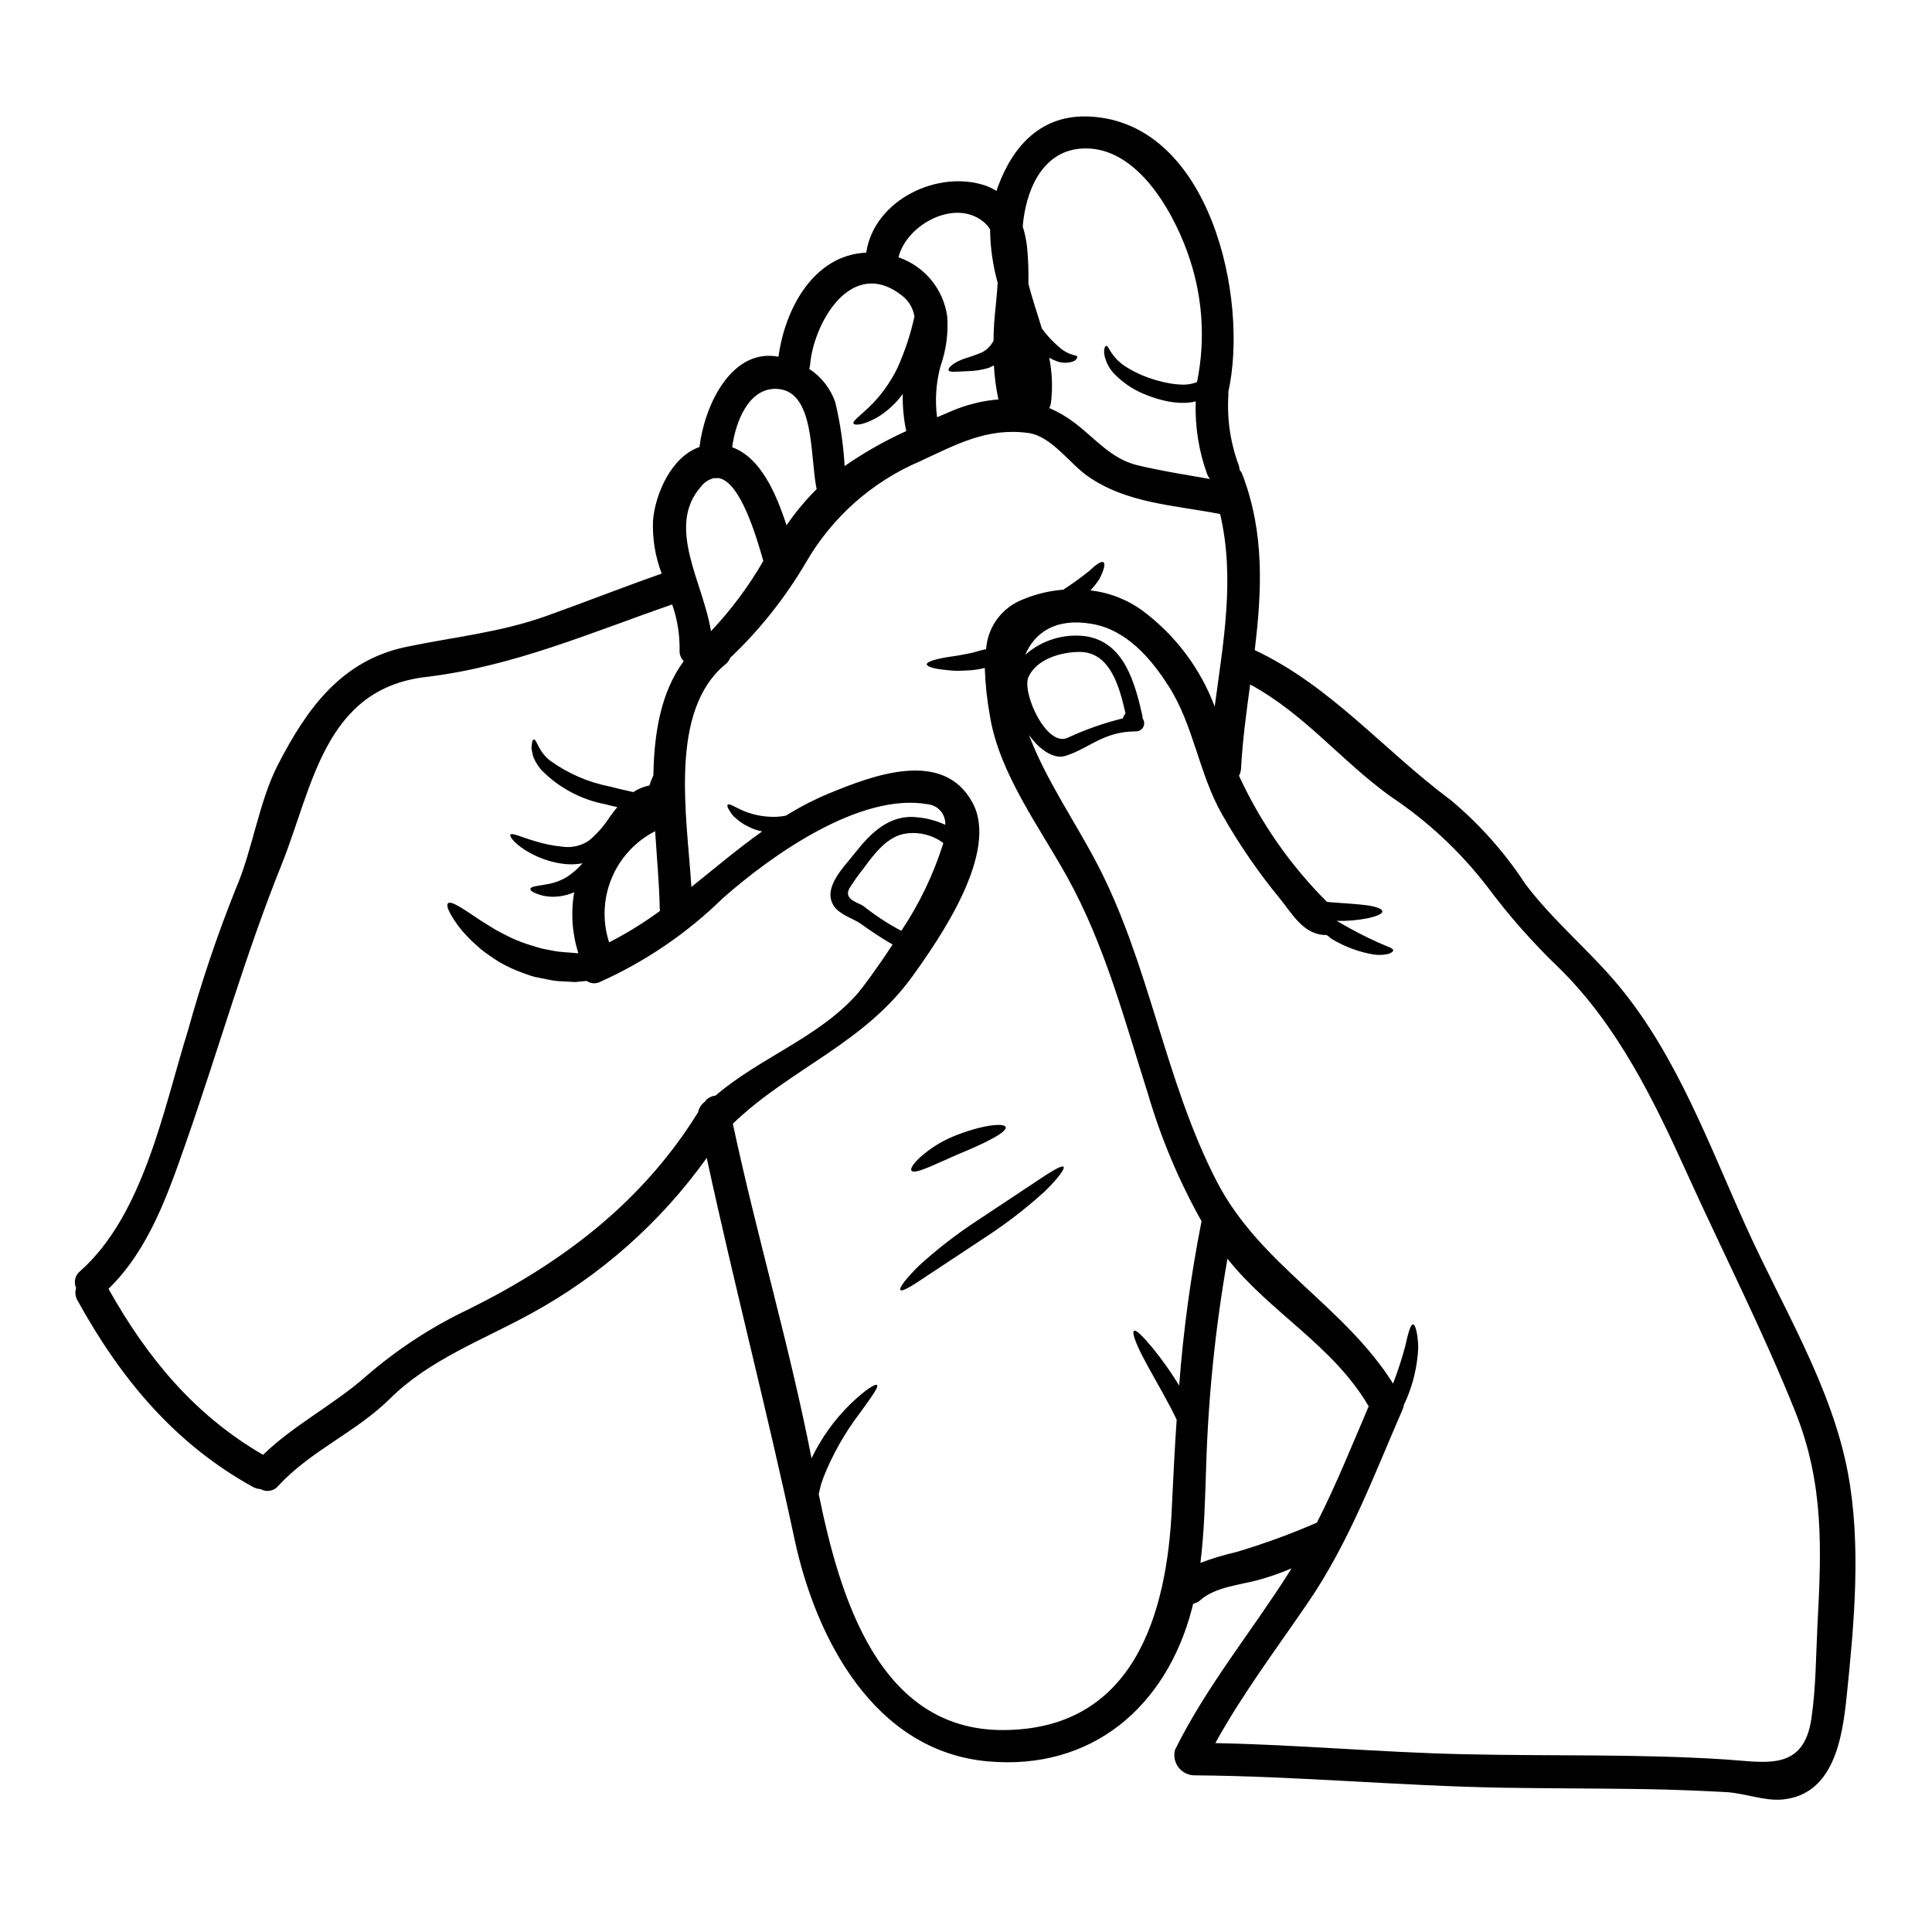 <?xml version="1.0" encoding="UTF-8"?>
<!-- Uploaded to: ICON Repo, www.svgrepo.com, Generator: ICON Repo Mixer Tools -->
<svg fill="#000000" width="800px" height="800px" version="1.1" viewBox="144 144 512 512" xmlns="http://www.w3.org/2000/svg">
 <g>
  <path d="m361.52 537.58 0.031 0.031v0.055l-0.059 0.09c-0.172 0.746-0.375 1.496-0.52 2.215 5.559 27.094 15.84 62.512 48.719 62.512 34.578 0 43.617-30.352 44.871-59.172 0.348-7.719 0.746-15.406 1.266-23.066-0.488-1.035-1.008-2.07-1.555-3.148-2.82-5.356-5.731-10.195-7.602-13.879-1.871-3.684-2.707-6.191-2.129-6.539 0.578-0.348 2.391 1.527 5.008 4.664l0.004 0.008c2.531 3.117 4.852 6.406 6.938 9.84 1.105-14.629 3.086-29.176 5.93-43.562-5.988-10.668-10.746-21.98-14.191-33.719-6.191-19.465-11.375-39.359-21.336-57.355-7.312-13.246-18.137-27.645-20.559-42.871-0.77-4.184-1.223-8.418-1.355-12.668l-0.141 0.027c-1.156 0.281-2.332 0.473-3.516 0.578-1.207 0.086-2.363 0.113-3.426 0.141-1.062 0.027-1.969-0.086-2.82-0.172-3.371-0.289-5.41-0.863-5.473-1.523-0.059-0.66 2.043-1.328 5.324-1.902 0.84-0.113 1.727-0.262 2.68-0.395 0.953-0.133 1.816-0.375 2.82-0.516h0.004c1.102-0.207 2.188-0.484 3.254-0.832l0.895-0.23 0.434-0.113h0.055l0.031 0.086 0.027-0.059v-0.004c0.062-0.031 0.129-0.062 0.199-0.086 0.188-2.672 1.078-5.25 2.578-7.469 1.504-2.219 3.562-4 5.973-5.168 3.75-1.734 7.777-2.785 11.895-3.109 2.391-1.535 4.699-3.199 6.91-4.984 1.754-1.641 3.109-2.648 3.711-2.301s0.23 1.988-1.062 4.492v-0.004c-0.699 1.066-1.488 2.066-2.363 2.996 5.035 0.559 9.832 2.438 13.906 5.441 8.637 6.453 15.242 15.246 19.031 25.34 2.305-17.133 5.414-34.121 1.441-51.023-12.062-2.363-24.734-2.789-35.07-10.016-4.805-3.34-9.645-10.629-15.742-11.461-10.969-1.527-19.32 3.148-28.68 7.477-12.723 5.422-23.344 14.828-30.258 26.809-5.477 9.34-12.242 17.859-20.098 25.309-0.246 0.656-0.664 1.23-1.215 1.668-15.113 12.438-10.277 39.965-9.055 59.039 6.191-4.953 12.266-10.105 18.742-14.711h0.004c-1.426-0.27-2.797-0.777-4.059-1.496-1.008-0.48-1.938-1.113-2.754-1.875-0.641-0.461-1.176-1.051-1.574-1.727-0.688-1.008-0.977-1.695-0.746-1.969 0.434-0.66 2.82 1.41 6.391 2.391 2.207 0.629 4.504 0.895 6.797 0.785 0.754-0.055 1.5-0.152 2.242-0.293 3.625-2.262 7.43-4.227 11.375-5.871 11.602-4.777 30.309-11.977 38.094 2.449 7.113 13.219-8.781 36.02-15.84 45.867-12.895 17.992-32.473 24.555-47.695 39.188 6.332 29.684 15.059 58.91 20.859 88.684v-0.004c2.562-5.352 6.043-10.211 10.277-14.367 3.891-3.742 6.594-5.473 7.086-5.039 0.492 0.434-1.469 3.148-4.465 7.285v0.004c-3.984 5.195-7.238 10.91-9.672 16.988l-0.461 1.324-0.23 0.633-0.055 0.145v0.055zm272.21-3.148c3.543 18.945 1.668 39.734-0.32 58.879-1.148 11.258-3.398 26.316-17.102 27.582-4.637 0.434-10.109-1.695-14.828-1.969-7.113-0.375-14.254-0.664-21.363-0.789-12.594-0.199-25.191-0.172-37.785-0.375-27.324-0.461-54.566-3.082-81.918-3.281l0.004 0.004c-1.637-0.055-3.16-0.848-4.141-2.16-0.98-1.309-1.312-2.996-0.898-4.578 8.348-16.902 20.27-31.301 30.309-47.16 0.199-0.32 0.375-0.633 0.574-0.953-2.828 1.211-5.731 2.234-8.695 3.055-4.75 1.297-11.637 1.902-15.406 5.324-0.559 0.496-1.238 0.844-1.969 1.008-0.117 0.461-0.199 0.895-0.32 1.328-6.766 25.883-26.488 42.957-54.188 40.422-30.059-2.754-45.492-32.594-51.109-58.797-7.219-33.855-15.973-67.309-23.285-101.11-12.242 17.133-28.211 31.262-46.703 41.328-12.594 6.91-26.805 12.121-37.199 22.434-9.012 8.941-21.078 13.805-29.621 23.137-1.156 1.398-3.148 1.766-4.723 0.867-0.688-0.043-1.359-0.23-1.969-0.547-20.859-11.52-35.156-28.797-46.527-49.441-0.594-1.008-0.73-2.223-0.375-3.336-0.699-1.535-0.273-3.348 1.035-4.41 16.902-14.957 22.172-43.188 28.621-63.863l0.004 0.004c3.512-12.68 7.715-25.156 12.594-37.375 4.551-10.422 6.133-23.148 11.262-33.062 7.688-14.914 16.844-27.609 34.031-31.18 12.699-2.648 24.734-3.769 37.086-8.18 10.234-3.656 20.297-7.629 30.551-11.23-1.699-4.453-2.484-9.203-2.309-13.965 0.547-7.023 4.809-16.984 12.324-19.578 1.266-10.738 8.121-25.586 20.098-24.07 0.293 0.027 0.547 0.086 0.836 0.141 1.727-12.84 9.418-26.977 23.266-27.582 0.031-0.086 0-0.172 0.031-0.262 2.215-13.777 19.059-21.852 31.727-17.449v0.004c0.961 0.359 1.883 0.812 2.754 1.355 0.145-0.348 0.199-0.688 0.348-1.066 4.117-11.145 11.691-19.23 24.242-18.656 32.047 1.469 42.383 48.285 36.828 73.074 0.039 0.277 0.047 0.559 0.027 0.836-0.387 6.305 0.551 12.621 2.758 18.543 0.125 0.383 0.203 0.777 0.227 1.18 0.305 0.363 0.551 0.77 0.719 1.211 5.961 15.547 5.156 30.98 3.281 46.555 20.27 9.562 34.148 26.52 52 39.793v0.004c7.617 6.371 14.246 13.832 19.68 22.137 7.426 9.875 17.102 17.738 24.992 27.27 15.262 18.5 23.809 42.062 33.57 63.66 9.527 21.109 22.688 42.273 26.977 65.281zm-8.066 39.902c1.039-19.777 1.727-37.027-5.812-56-8.582-21.508-19.234-42.324-28.797-63.43-8.836-19.465-18.309-38.984-33.715-54.219-7.019-6.711-13.465-14-19.262-21.793-7.199-9.332-15.887-17.414-25.711-23.93-13.445-9.793-22.574-21.684-37.059-29.57-1.008 7.371-2.016 14.773-2.418 22.285h0.004c-0.039 0.668-0.227 1.316-0.547 1.902 5.723 12.434 13.613 23.746 23.301 33.414 0.461 0.055 0.922 0.113 1.41 0.141 3.484 0.289 6.797 0.434 9.273 0.789s4.004 0.953 4.004 1.613c0 0.66-1.5 1.297-3.918 1.816v-0.004c-2.703 0.539-5.457 0.77-8.207 0.688 0.375 0.199 0.746 0.434 1.148 0.633v0.004c3.117 1.828 6.328 3.492 9.621 4.981 1.234 0.547 2.215 0.949 2.938 1.266 0.836 0.289 1.266 0.602 1.297 0.922 0.027 0.32-0.461 0.66-1.266 0.949h-0.008c-1.254 0.297-2.551 0.355-3.828 0.176-3.941-0.652-7.723-2.051-11.145-4.117-0.574-0.32-1.094-1.066-1.609-1.066-5.992 0-9.012-5.844-12.324-9.84-5.676-6.918-10.746-14.309-15.152-22.094-6.164-10.77-7.516-23.582-14.137-33.945-4.691-7.398-11.258-15.059-20.469-16.586-9.445-1.613-15.059 2.273-17.594 8.234 4.363-3.883 10.188-5.688 15.98-4.953 10.309 1.527 13.129 12.438 15.117 21.219v0.004c0.023 0.191 0.031 0.383 0.027 0.578 0.48 0.656 0.551 1.527 0.18 2.254-0.371 0.723-1.121 1.176-1.934 1.168-8.641 0-12.324 4.465-18.629 6.481-3.195 1.035-6.691-1.816-8.52-3.973-0.395-0.465-0.789-1.012-1.211-1.527 4.438 11.691 11.895 22.434 17.68 33.398 14.34 27.035 18.168 58.074 32.188 85.086 11.316 21.797 33.852 32.969 46.617 53.379 1.246-3.242 2.324-6.547 3.223-9.902 0.789-3.512 1.383-5.785 2.074-5.785 0.633 0.055 1.234 2.301 1.383 6.019v-0.004c-0.211 5.031-1.383 9.977-3.457 14.562l-0.348 0.691v0.004c-0.051 0.402-0.156 0.801-0.312 1.18-7.719 17.711-14.195 35.324-25.191 51.391-8.379 12.27-17.32 24.129-24.473 37.117 21.852 0.43 43.621 2.445 65.477 2.938 23.293 0.547 46.672-0.117 69.938 1.41 10.422 0.691 20.469 3.195 22.543-10.797 1.23-8.352 1.203-16.766 1.629-25.172zm-132.68-26.805c5.117-10.02 9.27-20.445 13.734-30.84-9.473-16.18-25.977-24.73-37.43-39.102v0.004c-3.191 18.152-5.078 36.516-5.641 54.938-0.293 8.434-0.461 17.129-1.527 25.656 3.102-1.188 6.289-2.148 9.527-2.883 7.266-2.16 14.391-4.762 21.34-7.789zm-28.363-276.58h0.004c-0.023-0.023-0.031-0.055-0.027-0.086-0.289-0.371-0.523-0.777-0.695-1.211-2.234-6.176-3.258-12.723-3.023-19.285-0.969 0.238-1.961 0.371-2.961 0.395-1.992 0.031-3.981-0.211-5.906-0.723-1.691-0.426-3.348-0.984-4.949-1.672-2.773-1.156-5.293-2.84-7.43-4.949-1.551-1.477-2.602-3.406-2.992-5.512-0.172-1.5 0.227-2.16 0.488-2.246 0.375-0.113 0.691 0.746 1.355 1.727h-0.004c0.891 1.371 2.047 2.555 3.398 3.484 2.117 1.406 4.414 2.531 6.824 3.34 1.434 0.496 2.894 0.898 4.375 1.207 1.48 0.316 2.984 0.488 4.492 0.52 1.254 0.012 2.496-0.223 3.656-0.691 2.359-11.578 1.441-23.582-2.648-34.668-4.117-11.285-13.934-28.645-28.59-27.16-9.934 1.039-14.168 11.176-14.957 20.59 0.559 1.773 0.941 3.594 1.152 5.441 0.316 3.234 0.43 6.484 0.348 9.734 1.035 4.059 2.391 7.945 3.57 11.863 1.508 2.055 3.277 3.906 5.266 5.508 0.797 0.609 1.691 1.078 2.648 1.383 0.309 0.109 0.629 0.195 0.953 0.258 0.289 0.055 0.461 0.172 0.488 0.348 0.027 0.172 0 0.344-0.172 0.574h-0.004c-0.238 0.332-0.586 0.574-0.98 0.691-1.469 0.484-3.062 0.422-4.488-0.172-0.602-0.242-1.188-0.523-1.758-0.836 0.793 3.941 0.949 7.988 0.461 11.98-0.074 0.469-0.219 0.926-0.434 1.348 2.41 1.043 4.684 2.379 6.766 3.977 5.328 4.031 9.59 9.445 16.414 11.145 6.379 1.551 12.855 2.531 19.363 3.684zm-23.004 63.414c0.066-0.48 0.305-0.918 0.664-1.238-1.555-6.883-3.977-16.355-12.184-16.355-4.777 0-11.414 1.816-13.559 6.691-1.785 4.144 4.953 19.031 10.629 15.949 4.644-2.137 9.484-3.828 14.449-5.047zm-34.141-104.92c0.168-2.621 0.688-6.481 0.922-10.48-1.289-4.613-1.965-9.379-2.016-14.168-0.383-0.645-0.859-1.227-1.414-1.73-7.574-6.738-20.73 0.348-22.859 9.129 3.406 1.164 6.418 3.254 8.703 6.035 2.281 2.781 3.746 6.141 4.223 9.711 0.305 4.461-0.312 8.941-1.809 13.156-1.172 4.391-1.477 8.969-0.895 13.477 1.234-0.52 2.477-1.066 3.711-1.574 3.984-1.73 8.227-2.797 12.555-3.148-0.645-2.969-1.047-5.981-1.207-9.012-0.461 0.199-0.895 0.434-1.301 0.633-1.84 0.555-3.746 0.855-5.672 0.891-2.734 0.086-4.836 0.434-5.039-0.262-0.172-0.574 1.121-1.988 4.328-3.109l0.004 0.004c1.578-0.465 3.125-1.023 4.637-1.668l0.953-0.605c0.297-0.242 0.578-0.504 0.832-0.789 0.309-0.277 0.562-0.605 0.75-0.977l0.375-0.547 0.027-0.031c0.016-1.621 0.102-3.262 0.191-4.934zm-2.621 87.414v-0.262 0.004c-0.059 0.078-0.062 0.184-0.004 0.262zm-10.34 45.723c0.145-2.734-1.859-5.113-4.578-5.438-18.055-3.227-41.609 13.617-54.391 24.902-9.469 9.266-20.504 16.781-32.594 22.199-1.129 0.539-2.461 0.43-3.484-0.289-0.949 0.113-1.93 0.199-2.91 0.289h-0.395l-0.199-0.027h-0.395l-0.789-0.059-1.641-0.086 0.004-0.004c-1.172-0.023-2.336-0.156-3.484-0.391-1.234-0.254-2.504-0.488-3.711-0.746-1.207-0.262-2.305-0.719-3.402-1.094v-0.004c-2.098-0.754-4.129-1.688-6.07-2.789-1.816-1.125-3.457-2.273-4.926-3.402-1.383-1.234-2.676-2.363-3.742-3.512-1.711-1.746-3.18-3.711-4.379-5.844-0.836-1.527-1.094-2.535-0.688-2.91s1.41-0.027 2.852 0.809c1.441 0.836 3.426 2.16 5.758 3.742 1.18 0.746 2.504 1.555 3.887 2.418 1.441 0.789 2.969 1.574 4.551 2.336l-0.004-0.004c1.691 0.758 3.434 1.402 5.211 1.93 0.922 0.262 1.844 0.605 2.793 0.809 0.953 0.199 1.844 0.348 2.789 0.547 1.785 0.395 4.551 0.434 6.164 0.633h0.523c-1.656-5.215-2.031-10.75-1.094-16.137-1.969 0.859-4.106 1.262-6.25 1.18-1.41-0.07-2.797-0.391-4.09-0.953-0.891-0.395-1.324-0.789-1.266-1.121 0.117-0.746 2.219-0.789 5.117-1.355h-0.004c1.594-0.344 3.117-0.949 4.519-1.781 1.57-1.02 2.988-2.262 4.203-3.688-0.281 0.082-0.57 0.137-0.863 0.172-1.699 0.227-3.426 0.188-5.117-0.113-2.688-0.445-5.285-1.332-7.691-2.621-4.086-2.156-5.871-4.547-5.441-5.008 0.434-0.547 2.754 0.66 6.738 1.812h0.004c2.262 0.695 4.586 1.16 6.938 1.383 2.512 0.387 5.078-0.199 7.168-1.641 2.152-1.824 4.016-3.961 5.531-6.336 0.633-0.863 1.262-1.695 1.93-2.504-1.039-0.199-2.102-0.461-3.148-0.746-6.488-1.23-12.441-4.426-17.047-9.16-0.781-0.938-1.434-1.973-1.941-3.082-0.293-0.859-0.496-1.746-0.605-2.648 0.059-1.527 0.289-2.273 0.605-2.273 0.863-0.059 1.008 2.996 4.375 5.644v-0.004c4.711 3.383 10.094 5.707 15.781 6.824 2.102 0.547 4.203 1.039 6.219 1.469v-0.004c1.289-0.859 2.738-1.453 4.258-1.754 0.289-0.918 0.648-1.812 1.066-2.676 0.172-11.23 1.988-22.086 8.035-30.266-0.785-0.789-1.184-1.883-1.094-2.992 0.055-4.094-0.613-8.168-1.969-12.035-21.707 7.516-42.297 16.5-65.336 19.23-26.891 3.195-29.914 29.168-38.207 49.812-9.707 24.129-16.672 48.918-25.254 73.422-4.805 13.734-9.902 28.559-20.586 38.898 10.234 18.25 22.773 33.457 40.969 43.992 8.293-8.062 18.918-13.332 27.551-21.047v0.008c8.199-7.066 17.312-12.996 27.098-17.621 24.902-12.383 45.98-28.418 60.664-52.172 0.199-1.066 0.797-2.012 1.668-2.652 0.664-0.977 1.734-1.602 2.91-1.699 11.809-10.137 27.383-15.375 37.691-27.094 1.207-1.41 5.039-6.508 9.242-12.953-2.957-1.723-5.82-3.598-8.582-5.617-2.188-1.41-5.617-2.391-7.055-4.723-2.969-4.75 2.852-10.305 5.555-13.777 4.176-5.324 9.16-10.391 16.473-9.617 2.629 0.215 5.195 0.895 7.582 2.008zm-11.664 28.102v0.004c4.812-7.184 8.562-15.02 11.145-23.266-2.75-2.074-6.199-2.992-9.617-2.562-5.117 0.52-8.727 5.473-11.547 9.301-1.348 1.684-2.598 3.441-3.742 5.269-1.574 2.906 2.246 3.742 3.629 4.606 3.168 2.519 6.562 4.746 10.133 6.652zm3.484-162.79c-0.34-2.188-1.504-4.164-3.25-5.527-13.418-10.566-23.465 7.199-24.402 18.281-0.031 0.383-0.105 0.758-0.23 1.121 3.223 2.094 5.656 5.207 6.91 8.84 1.312 5.551 2.141 11.207 2.473 16.902 5.152-3.578 10.617-6.68 16.328-9.27-0.691-3.231-1-6.535-0.922-9.84-1.867 2.566-4.234 4.719-6.965 6.332-3.543 1.969-5.789 2.047-6.078 1.527-0.375-0.633 1.699-2.043 4.031-4.289 3.152-3.027 5.738-6.598 7.633-10.535 1.953-4.348 3.453-8.887 4.473-13.543zm-25.914 45.723c-1.844-8.465-0.254-26.574-10.969-26.574-7.055 0-10.535 8.66-11.414 15.492 7.516 2.703 11.637 12.18 14.398 20.672 2.356-3.441 5.027-6.652 7.984-9.59zm-14.133 19.035c-1.641-5.676-5.992-21.195-11.977-21.973h-0.004c-0.352 0.055-0.711 0.066-1.066 0.027-1.359 0.312-2.57 1.086-3.426 2.191-9.469 10.656 0.578 25.48 2.594 38.379 5.344-5.641 10.004-11.891 13.879-18.625zm-27.371 92.738c-0.059-0.258-0.09-0.52-0.09-0.785-0.086-6.019-0.746-13.039-1.207-20.324v-0.004c-5.207 2.656-9.297 7.078-11.531 12.477-2.238 5.402-2.473 11.422-0.668 16.977 4.715-2.41 9.227-5.199 13.496-8.34z"/>
  <path d="m425.84 453.22c0.461 0.461-1.383 2.992-4.957 6.508v-0.004c-4.769 4.336-9.871 8.293-15.258 11.832-6.188 4.09-11.746 7.773-15.809 10.453-4.059 2.754-6.691 4.375-7.168 3.856-0.477-0.52 1.41-2.996 4.926-6.481v0.004c4.781-4.356 9.902-8.32 15.312-11.863 6.191-4.09 11.777-7.801 15.84-10.508 4.004-2.703 6.652-4.277 7.113-3.797z"/>
  <path d="m410.5 442.68c0.461 1.297-5.156 4.148-12.008 6.965-6.445 2.734-12.203 5.816-12.957 4.551-0.344-0.574 0.605-1.93 2.477-3.656h-0.004c2.547-2.231 5.434-4.039 8.555-5.352 7.285-2.996 13.531-3.742 13.938-2.508z"/>
 </g>
</svg>